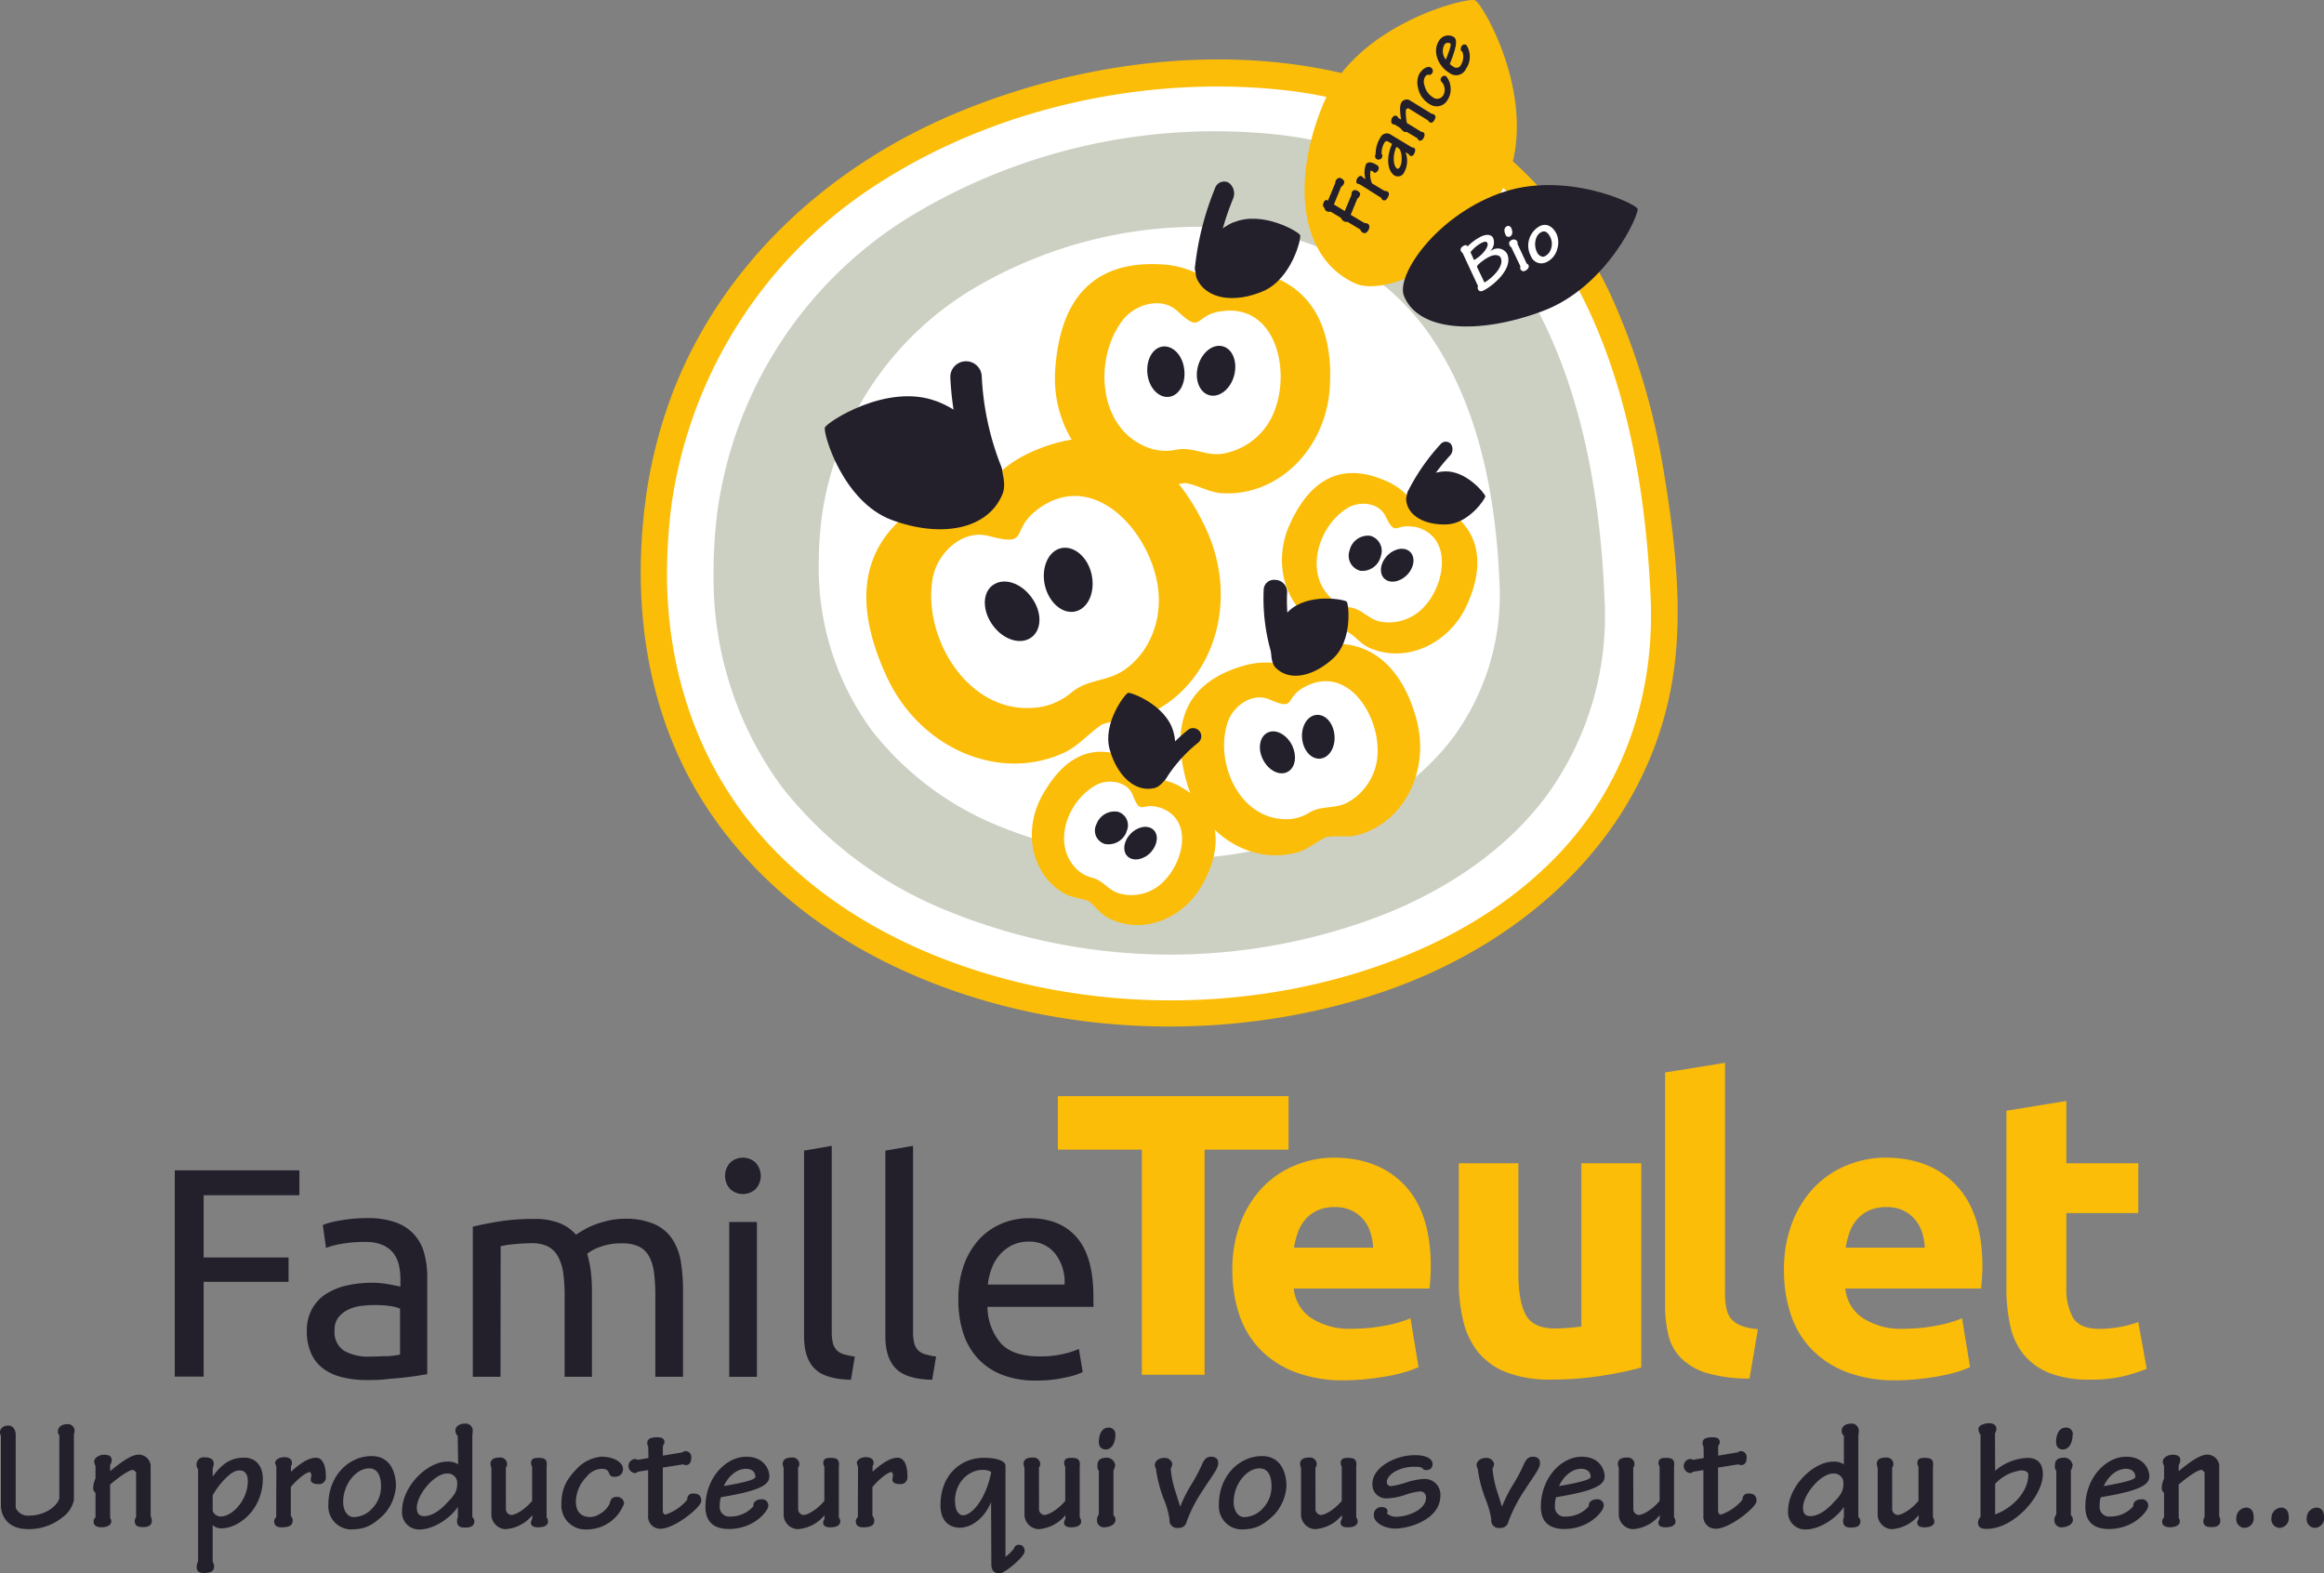 <svg xmlns="http://www.w3.org/2000/svg" viewBox="0 0 428.96 290.4"><rect x="0" y="0" width="428.96" height="290.4" fill="#808080" stroke="none"/><defs><style>.cls-1{isolation:isolate;}.cls-2{fill:#23202c;}.cls-3{fill:#fbbd08;}.cls-4{fill:#ccd0c2;stroke:#fff;stroke-width:12px;}.cls-5{fill:#fff;}</style></defs><g id="Calque_2" data-name="Calque 2"><g id="Calque_1-2" data-name="Calque 1"><g id="Groupe_3285" data-name="Groupe 3285"><g id="Un_producteur_qui_vous_veut_du_bien..." data-name="Un producteur qui vous veut du bien..." class="cls-1"><g class="cls-1"><path class="cls-2" d="M1.91,265c-.52-1,.21-1.89,1.34-1.89s1.39,1.13,1.39,1.68v13.49A2.42,2.42,0,0,0,7,279.73c3.8,0,5.69-2.49,5.69-3.28V264.88a.77.77,0,0,1-.26-.67c0-.84.72-1.36,1.77-1.36a1.22,1.22,0,0,1,1.3,1.19,1,1,0,0,1-.12.58v12.27a5.26,5.26,0,0,1-2,3.07,9.8,9.8,0,0,1-6.47,2.26c-3.77,0-4.93-2.46-5-4.2Z" transform="translate(-1.74)"/><path class="cls-2" d="M22.07,280.14a1.05,1.05,0,0,1,.2.69c0,.76-1,1.05-1.8,1.05s-1.45-.29-1.45-1a.93.93,0,0,1,.35-.81v-4.53a1.15,1.15,0,0,1-.43-.95,4.62,4.62,0,0,1,.43-1.72v-2.32a1.65,1.65,0,0,1-.23-.87c0-.58.9-1.19,1.77-1.19,1.13,0,1.45.41,1.45,1a1.62,1.62,0,0,1-.29.9v1.13c3-2.47,4.29-3.05,5.34-3.05a2.24,2.24,0,0,1,2.14,1.92v9.48a1.38,1.38,0,0,1,.21.76c0,.9-.58,1.22-1.69,1.22s-1.45-.41-1.45-1.11a1.24,1.24,0,0,1,.24-.75v-8.15c0-.2-.44-.55-.67-.55s-1.36.37-4.12,2.7Z" transform="translate(-1.74)"/><path class="cls-2" d="M41,272.45h.05c1.69-2.32,3.31-3.42,5.81-3.42,2,0,3.39,1.48,3.39,3.85,0,5.86-4.55,9.2-7.63,9.2a2.27,2.27,0,0,1-1.62-.61v6.79a1.55,1.55,0,0,1,.26.84c0,.84-.55,1.22-1.89,1.22-.67,0-1.33-.18-1.33-1.05a2.32,2.32,0,0,1,.26-1.1v-17a1.41,1.41,0,0,1-.29-.84,1.32,1.32,0,0,1,1.45-1.36c1.25,0,1.74.43,1.74,1.25a3.65,3.65,0,0,1-.2.78Zm0,6.44a1.59,1.59,0,0,0,1.48,1c2.17,0,5-3.05,5-6.56,0-1.07-.43-1.94-1.48-1.94-.78,0-1.53.32-2.9,1.74A13.72,13.72,0,0,0,41,276Z" transform="translate(-1.74)"/><path class="cls-2" d="M52.75,270.77l-.23-.76c0-.55.75-1.07,1.68-1.07s1.42.41,1.42,1a.77.77,0,0,1-.17.63v1.05h0c1.59-1.45,3.22-2.58,4.64-2.58.9,0,1.8.87,1.8,3.54a1.27,1.27,0,0,1-1.45,1.33c-.85,0-1.34-.32-1.34-.78a3,3,0,0,1,.12-.76c0-.35-.12-.67-.35-.67-.46,0-2,1-3.45,2.76v5.31a1.31,1.31,0,0,1,.35.81c0,.87-.5,1.31-2.06,1.31-.93,0-1.37-.38-1.37-1.14a.94.94,0,0,1,.38-.72Z" transform="translate(-1.74)"/><path class="cls-2" d="M74.82,274.22a8.47,8.47,0,0,1-2.23,5.31c-2.26,2.2-3.69,2.75-6.24,2.75a4.28,4.28,0,0,1-4-4.61c0-5.16,3.65-8.93,8-8.93C74,268.74,74.82,272.13,74.82,274.22Zm-9.74,3c0,1.71.9,2.78,1.91,2.78a4.64,4.64,0,0,0,3.34-1.48,5.8,5.8,0,0,0,1.74-4.15c0-1.88-.58-3.36-2.21-3.36C67.48,271,65.08,273.93,65.08,277.21Z" transform="translate(-1.74)"/><path class="cls-2" d="M86.22,265a1.14,1.14,0,0,1-.41-1c0-.73.73-1.25,1.74-1.25A1.3,1.3,0,0,1,89,264l-.08,1V280a1,1,0,0,1,.37.73c0,.87-.55,1.21-1.77,1.21-1,0-1.42-.4-1.42-1.16,0-.29,0-.55.15-.66v-2c-1.45,2.17-4.53,4.17-7.08,4.17a3.15,3.15,0,0,1-3.22-3.42c0-4.55,4.67-9.11,8.35-9.11a3.39,3.39,0,0,1,2,.5Zm-7.54,13.28c0,.9.29,1.54,1.36,1.54,1.42,0,2.9-1.05,4.09-2.32s2-2,2-3.63a1.74,1.74,0,0,0-1.86-1.91C81.93,271.93,78.68,275.87,78.68,278.25Z" transform="translate(-1.74)"/><path class="cls-2" d="M95.12,278.69a1.14,1.14,0,0,0,.93.92c1,0,2.78-1.21,3.91-2.61v-6.29a1.61,1.61,0,0,1-.2-.64c0-.72.35-1,1.34-1s1.74.14,1.53,1.62v9.37a1.19,1.19,0,0,1,.26.75c0,.67-.63,1.08-1.85,1.08-.9,0-1.31-.32-1.31-.9a2,2,0,0,1,.26-.67v-.67a6.94,6.94,0,0,1-5,2.58,2.74,2.74,0,0,1-2.55-2.55v-8.76a3.31,3.31,0,0,1-.17-.69c0-1,.81-1.22,1.71-1.22a1.22,1.22,0,0,1,1.36,1.16,1.06,1.06,0,0,1-.23.69Z" transform="translate(-1.74)"/><path class="cls-2" d="M116.73,271.11c0,.85-.5,1.46-1.66,1.46-.66,0-.81-.41-.95-.76s-.35-.72-1.37-.72a3.72,3.72,0,0,0-2.72,1.45,6.75,6.75,0,0,0-2,4.61c0,1.8.92,2.84,2.66,2.84a3.39,3.39,0,0,0,1.86-.64,4.34,4.34,0,0,0,1.68-1.74c.21-.78.38-1.33,1.28-1.33a1.27,1.27,0,0,1,1.42,1.22,7.32,7.32,0,0,1-6.9,4.78,4.42,4.42,0,0,1-4.67-4.67c0-3.33,1.3-4.9,3-6.7a7.19,7.19,0,0,1,4.38-2.06C115,268.85,116.73,269.87,116.73,271.11Z" transform="translate(-1.74)"/><path class="cls-2" d="M121.39,267a1.06,1.06,0,0,1-.17-.73c0-.78.75-1,1.86-1,.58,0,1.3.11,1.3.9a1.1,1.1,0,0,1-.29.69v1.8l3.63-.61a.85.85,0,0,1,.55-.23,1.08,1.08,0,0,1,1.07,1.19c0,.93-.38,1.39-1,1.39a.58.58,0,0,1-.46-.14l-3.8.6v7.84c0,.49.15.84.52.84a9,9,0,0,0,4-2.76,1,1,0,0,1,1.1-1.13c1.16,0,1.48.58,1.48,1.39,0,1.13-4.93,5.11-7.51,5.11a2.24,2.24,0,0,1-2.3-2.44v-8.38l-1.85.29a1.14,1.14,0,0,1-.58.26,1.31,1.31,0,0,1,0-2.61.81.81,0,0,1,.49.17l2-.34Z" transform="translate(-1.74)"/><path class="cls-2" d="M143.75,272.42c0,1.31-.9,2.49-7.62,3.68l-1.34.24a5.37,5.37,0,0,0-.2,1.56,1.78,1.78,0,0,0,2,2A5.6,5.6,0,0,0,140.8,278c-.09-.7.49-1.28,1.45-1.28a1.14,1.14,0,0,1,1.3,1.25c0,.81-2.52,4.23-7.28,4.23-2.46,0-4.32-1.07-4.32-4.08,0-5.37,3.77-9.26,7.54-9.26C142.8,268.85,143.75,271.29,143.75,272.42Zm-8.41,1.86c5.11-.9,5.83-1.34,5.83-1.74,0-.7-.49-1.45-1.74-1.45C137.75,271.09,136.18,272.42,135.34,274.28Z" transform="translate(-1.74)"/><path class="cls-2" d="M149.06,278.69a1.14,1.14,0,0,0,.93.92c1,0,2.78-1.21,3.91-2.61v-6.29a1.61,1.61,0,0,1-.2-.64c0-.72.35-1,1.33-1s1.74.14,1.54,1.62v9.37a1.19,1.19,0,0,1,.26.75c0,.67-.64,1.08-1.85,1.08-.9,0-1.31-.32-1.31-.9a1.77,1.77,0,0,1,.26-.67v-.67a7,7,0,0,1-5,2.58,2.73,2.73,0,0,1-2.55-2.55v-8.76a3.31,3.31,0,0,1-.17-.69c0-1,.81-1.22,1.71-1.22a1.22,1.22,0,0,1,1.36,1.16,1.06,1.06,0,0,1-.23.69Z" transform="translate(-1.74)"/><path class="cls-2" d="M160.11,270.77l-.23-.76c0-.55.75-1.07,1.68-1.07s1.42.41,1.42,1a.74.74,0,0,1-.18.63v1.05h0c1.6-1.45,3.22-2.58,4.64-2.58.9,0,1.8.87,1.8,3.54a1.27,1.27,0,0,1-1.45,1.33c-.84,0-1.33-.32-1.33-.78a3.47,3.47,0,0,1,.11-.76c0-.35-.11-.67-.34-.67-.47,0-2,1-3.46,2.76v5.31a1.26,1.26,0,0,1,.35.81c0,.87-.49,1.31-2.06,1.31-.92,0-1.36-.38-1.36-1.14a.91.91,0,0,1,.38-.72Z" transform="translate(-1.74)"/><path class="cls-2" d="M184.67,277.21h0c-.84,2.2-3,4.75-5.86,4.75-.37,0-3.48-.08-3.48-4.12,0-5.71,3.83-8.78,8-8.78,2.7,0,4,.69,4,1.45v16.82a8.62,8.62,0,0,0,1.54-1.48.92.92,0,0,1,1-.73c.59,0,1,.44,1,1.19,0,1.05-3.77,4.09-4.58,4.09-1.1,0-1.57-.61-1.57-1.71Zm-6.64-.09c0,2.29,1.16,2.55,1.45,2.55,1.65,0,4.26-3,5.22-8a2.92,2.92,0,0,0-1.77-.37C180.9,271.32,178,273.23,178,277.12Z" transform="translate(-1.74)"/><path class="cls-2" d="M193.52,278.69a1.13,1.13,0,0,0,.92.92c1,0,2.79-1.21,3.92-2.61v-6.29a1.46,1.46,0,0,1-.2-.64c0-.72.34-1,1.33-1s1.74.14,1.54,1.62v9.37a1.25,1.25,0,0,1,.26.75c0,.67-.64,1.08-1.86,1.08-.9,0-1.3-.32-1.3-.9a1.77,1.77,0,0,1,.26-.67v-.67a7,7,0,0,1-5,2.58,2.73,2.73,0,0,1-2.55-2.55v-8.76a3.26,3.26,0,0,1-.18-.69c0-1,.82-1.22,1.71-1.22a1.23,1.23,0,0,1,1.37,1.16,1.06,1.06,0,0,1-.23.69Z" transform="translate(-1.74)"/><path class="cls-2" d="M204.56,271.46a1.14,1.14,0,0,1-.26-.75c0-.81.06-1.68,1.83-1.68a1.63,1.63,0,0,1,1.45,1.33,2.16,2.16,0,0,1-.32,1v8.29a1.19,1.19,0,0,1,.38.81c0,1-1.22,1.43-2.12,1.43a1.27,1.27,0,0,1-1.3-1.37,1.53,1.53,0,0,1,.34-1Zm3.05-6.64c0,1.71-.81,2.7-1.74,2.7s-1.31-.58-1.31-1.42c0-1.45.64-2.61,1.74-2.61A1.2,1.2,0,0,1,207.61,264.82Z" transform="translate(-1.74)"/><path class="cls-2" d="M217.61,280.4a16.58,16.58,0,0,0-1-3.57,23.71,23.71,0,0,1-1.51-5.8,1,1,0,0,1-.2-.67c0-.58.61-1.28,1.71-1.28a1.42,1.42,0,0,1,1.51,1.08,1.7,1.7,0,0,1-.29.87,18,18,0,0,0,.75,3.88l1,3.17a25.77,25.77,0,0,1,2-4,30.51,30.51,0,0,0,2-3.74c.44-1,.87-1.48,1.71-1.48s1.31.38,1.31,1.22c0,1-1.22,2.41-2.7,4.76a27.16,27.16,0,0,0-3.13,6,1.44,1.44,0,0,1-1.54,1.16A1.41,1.41,0,0,1,217.61,280.4Z" transform="translate(-1.74)"/><path class="cls-2" d="M239.19,274.22a8.47,8.47,0,0,1-2.23,5.31c-2.26,2.2-3.69,2.75-6.24,2.75a4.28,4.28,0,0,1-4-4.61c0-5.16,3.65-8.93,8-8.93C238.32,268.74,239.19,272.13,239.19,274.22Zm-9.74,3c0,1.71.9,2.78,1.91,2.78a4.64,4.64,0,0,0,3.34-1.48,5.8,5.8,0,0,0,1.74-4.15c0-1.88-.58-3.36-2.21-3.36C231.85,271,229.45,273.93,229.45,277.21Z" transform="translate(-1.74)"/><path class="cls-2" d="M244.55,278.69a1.15,1.15,0,0,0,.93.92c1,0,2.79-1.21,3.92-2.61v-6.29a1.46,1.46,0,0,1-.2-.64c0-.72.34-1,1.33-1s1.74.14,1.54,1.62v9.37a1.25,1.25,0,0,1,.26.75c0,.67-.64,1.08-1.86,1.08-.9,0-1.3-.32-1.3-.9a1.77,1.77,0,0,1,.26-.67v-.67a7,7,0,0,1-5,2.58,2.73,2.73,0,0,1-2.55-2.55v-8.76a3.26,3.26,0,0,1-.18-.69c0-1,.81-1.22,1.71-1.22a1.23,1.23,0,0,1,1.37,1.16,1,1,0,0,1-.24.69Z" transform="translate(-1.74)"/><path class="cls-2" d="M266.16,270.19a1.05,1.05,0,0,1-1.13,1.13c-.52,0-.58-.15-.7-.29s-.31-.32-1.53-.32c-2.88,0-5.08,1.51-5.08,2.81a.72.72,0,0,0,.81.76,14.92,14.92,0,0,0,2.67-.64,12.73,12.73,0,0,1,3.25-.67,2.9,2.9,0,0,1,3.16,3c0,4.64-6.06,6.15-8.29,6.15-2,0-4-1.07-4-2.44a1.39,1.39,0,0,1,1.45-1.53c.85,0,1.08.49,1.08.75a.86.86,0,0,1-.12.41,2.5,2.5,0,0,0,1.74.63c2,0,5.48-1.24,5.48-3.51a1.07,1.07,0,0,0-1.21-1.16,12.29,12.29,0,0,0-2.67.64,11.74,11.74,0,0,1-3.45.64,2.53,2.53,0,0,1-2.56-2.7c0-3.07,4.3-5.28,7.75-5.28C264.65,268.53,266.16,269.11,266.16,270.19Z" transform="translate(-1.74)"/><path class="cls-2" d="M277,280.4a16.83,16.83,0,0,0-1-3.57,23.71,23.71,0,0,1-1.51-5.8,1,1,0,0,1-.2-.67c0-.58.61-1.28,1.71-1.28a1.41,1.41,0,0,1,1.51,1.08,1.7,1.7,0,0,1-.29.87,18.64,18.64,0,0,0,.75,3.88l1,3.17a25.77,25.77,0,0,1,2-4,29.2,29.2,0,0,0,2-3.74c.44-1,.87-1.48,1.71-1.48s1.31.38,1.31,1.22c0,1-1.22,2.41-2.7,4.76a27.6,27.6,0,0,0-3.13,6,1.44,1.44,0,0,1-1.54,1.16A1.4,1.4,0,0,1,277,280.4Z" transform="translate(-1.74)"/><path class="cls-2" d="M297.92,272.42c0,1.31-.9,2.49-7.63,3.68l-1.34.24a5.37,5.37,0,0,0-.2,1.56,1.78,1.78,0,0,0,2,2A5.59,5.59,0,0,0,295,278c-.09-.7.49-1.28,1.45-1.28a1.14,1.14,0,0,1,1.3,1.25c0,.81-2.52,4.23-7.28,4.23-2.46,0-4.32-1.07-4.32-4.08,0-5.37,3.77-9.26,7.54-9.26C297,268.85,297.92,271.29,297.92,272.42Zm-8.42,1.86c5.11-.9,5.84-1.34,5.84-1.74,0-.7-.5-1.45-1.75-1.45C291.91,271.09,290.35,272.42,289.5,274.28Z" transform="translate(-1.74)"/><path class="cls-2" d="M303.22,278.69a1.14,1.14,0,0,0,.93.92c1,0,2.78-1.21,3.92-2.61v-6.29a1.47,1.47,0,0,1-.21-.64c0-.72.35-1,1.34-1s1.74.14,1.53,1.62v9.37a1.2,1.2,0,0,1,.27.75c0,.67-.64,1.08-1.86,1.08-.9,0-1.31-.32-1.31-.9a2,2,0,0,1,.26-.67v-.67a6.94,6.94,0,0,1-5,2.58,2.74,2.74,0,0,1-2.56-2.55v-8.76a3.31,3.31,0,0,1-.17-.69c0-1,.81-1.22,1.71-1.22a1.22,1.22,0,0,1,1.36,1.16,1,1,0,0,1-.23.69Z" transform="translate(-1.74)"/><path class="cls-2" d="M316.18,267a1.06,1.06,0,0,1-.17-.73c0-.78.75-1,1.86-1,.58,0,1.3.11,1.3.9a1.1,1.1,0,0,1-.29.69v1.8l3.63-.61a.87.87,0,0,1,.55-.23,1.08,1.08,0,0,1,1.07,1.19c0,.93-.38,1.39-1,1.39a.59.59,0,0,1-.47-.14l-3.8.6v7.84c0,.49.15.84.52.84a9,9,0,0,0,4-2.76,1,1,0,0,1,1.1-1.13c1.16,0,1.48.58,1.48,1.39,0,1.13-4.93,5.11-7.51,5.11a2.24,2.24,0,0,1-2.3-2.44v-8.38l-1.85.29a1.14,1.14,0,0,1-.58.26,1.31,1.31,0,0,1,0-2.61.81.81,0,0,1,.49.17l2-.34Z" transform="translate(-1.74)"/><path class="cls-2" d="M342.08,265a1.13,1.13,0,0,1-.4-1c0-.73.72-1.25,1.74-1.25a1.31,1.31,0,0,1,1.42,1.34l-.09,1V280a.92.92,0,0,1,.38.73c0,.87-.55,1.21-1.77,1.21-1,0-1.42-.4-1.42-1.16,0-.29,0-.55.14-.66v-2c-1.45,2.17-4.52,4.17-7.08,4.17a3.15,3.15,0,0,1-3.22-3.42c0-4.55,4.67-9.11,8.36-9.11a3.38,3.38,0,0,1,1.94.5Zm-7.54,13.28c0,.9.29,1.54,1.36,1.54,1.42,0,2.9-1.05,4.09-2.32s2-2,2-3.63a1.73,1.73,0,0,0-1.85-1.91C337.79,271.93,334.54,275.87,334.54,278.25Z" transform="translate(-1.74)"/><path class="cls-2" d="M351,278.69a1.15,1.15,0,0,0,.93.92c1,0,2.79-1.21,3.92-2.61v-6.29a1.47,1.47,0,0,1-.21-.64c0-.72.35-1,1.34-1s1.74.14,1.54,1.62v9.37a1.25,1.25,0,0,1,.26.75c0,.67-.64,1.08-1.86,1.08-.9,0-1.3-.32-1.3-.9a1.77,1.77,0,0,1,.26-.67v-.67a7,7,0,0,1-5,2.58,2.74,2.74,0,0,1-2.56-2.55v-8.76a4.09,4.09,0,0,1-.17-.69c0-1,.81-1.22,1.71-1.22a1.22,1.22,0,0,1,1.36,1.16,1,1,0,0,1-.23.69Z" transform="translate(-1.74)"/><path class="cls-2" d="M370,271.4l0,.06a9.63,9.63,0,0,1,6-2.38c1.71,0,2.81.9,2.81,3,0,4-5.31,10.1-10.38,10.1-1.08,0-1.6-.32-1.6-1.19a1.36,1.36,0,0,1,.47-1V264.79a1.58,1.58,0,0,1-.38-1.07c0-.73,1.28-1.05,1.94-1.05s1.37.24,1.37,1.08a1.35,1.35,0,0,1-.26.78Zm0,8.1c2.9-1,6.12-4,6.12-7.31,0-.73-1-.81-1.28-.81a7.81,7.81,0,0,0-4.84,2.49Z" transform="translate(-1.74)"/><path class="cls-2" d="M381.29,271.46a1.09,1.09,0,0,1-.26-.75c0-.81.05-1.68,1.82-1.68a1.63,1.63,0,0,1,1.45,1.33,2.16,2.16,0,0,1-.32,1v8.29a1.19,1.19,0,0,1,.38.81c0,1-1.22,1.43-2.12,1.43a1.27,1.27,0,0,1-1.3-1.37,1.47,1.47,0,0,1,.35-1Zm3-6.64c0,1.71-.81,2.7-1.74,2.7s-1.3-.58-1.3-1.42c0-1.45.64-2.61,1.74-2.61A1.19,1.19,0,0,1,384.33,264.82Z" transform="translate(-1.74)"/><path class="cls-2" d="M398.46,272.42c0,1.31-.9,2.49-7.63,3.68l-1.34.24a5.37,5.37,0,0,0-.2,1.56,1.78,1.78,0,0,0,2,2A5.59,5.59,0,0,0,395.5,278c-.09-.7.49-1.28,1.45-1.28a1.14,1.14,0,0,1,1.3,1.25c0,.81-2.52,4.23-7.28,4.23-2.46,0-4.32-1.07-4.32-4.08,0-5.37,3.77-9.26,7.54-9.26C397.5,268.85,398.46,271.29,398.46,272.42Zm-8.41,1.86c5.1-.9,5.83-1.34,5.83-1.74,0-.7-.5-1.45-1.74-1.45C392.45,271.09,390.89,272.42,390.05,274.28Z" transform="translate(-1.74)"/><path class="cls-2" d="M403.88,280.14a1.05,1.05,0,0,1,.2.69c0,.76-1,1.05-1.8,1.05s-1.45-.29-1.45-1a.93.93,0,0,1,.35-.81v-4.53a1.15,1.15,0,0,1-.43-.95,4.62,4.62,0,0,1,.43-1.72v-2.32a1.65,1.65,0,0,1-.23-.87c0-.58.9-1.19,1.77-1.19,1.13,0,1.45.41,1.45,1a1.7,1.7,0,0,1-.29.9v1.13c3-2.47,4.29-3.05,5.34-3.05a2.24,2.24,0,0,1,2.14,1.92v9.48a1.39,1.39,0,0,1,.2.76c0,.9-.58,1.22-1.68,1.22s-1.45-.41-1.45-1.11a1.31,1.31,0,0,1,.23-.75v-8.15c0-.2-.43-.55-.66-.55s-1.37.37-4.12,2.7Z" transform="translate(-1.74)"/><path class="cls-2" d="M414.52,280.19a1.91,1.91,0,0,1,1.8-1.94c.81,0,1.39.52,1.39,1.74a1.75,1.75,0,0,1-1.77,2A1.58,1.58,0,0,1,414.52,280.19Z" transform="translate(-1.74)"/><path class="cls-2" d="M421,280.19a1.9,1.9,0,0,1,1.79-1.94c.82,0,1.4.52,1.4,1.74a1.76,1.76,0,0,1-1.77,2A1.58,1.58,0,0,1,421,280.19Z" transform="translate(-1.74)"/><path class="cls-2" d="M427.51,280.19a1.91,1.91,0,0,1,1.8-1.94c.81,0,1.39.52,1.39,1.74a1.75,1.75,0,0,1-1.77,2A1.59,1.59,0,0,1,427.51,280.19Z" transform="translate(-1.74)"/></g></g><g id="Groupe_3284" data-name="Groupe 3284"><g id="Groupe_3283" data-name="Groupe 3283"><path id="Tracé_35" data-name="Tracé 35" class="cls-3" d="M247.93,213.66A18.75,18.75,0,0,0,241,215a17.38,17.38,0,0,0-6,3.93,19.42,19.42,0,0,0-4.19,6.49,24,24,0,0,0-1.6,9.09,25.29,25.29,0,0,0,1.23,8,16.91,16.91,0,0,0,3.78,6.42,18,18,0,0,0,6.46,4.27,24.91,24.91,0,0,0,9.16,1.56,41.26,41.26,0,0,0,4.16-.23c1.38-.15,2.68-.33,3.9-.55a31.6,31.6,0,0,0,3.3-.78,16.47,16.47,0,0,0,2.37-.89l-1.48-9a22.8,22.8,0,0,1-4.79,1.37,32.36,32.36,0,0,1-6,.56,12.9,12.9,0,0,1-7.57-2,7.37,7.37,0,0,1-3.19-5.42h25.07q.07-.89.15-2c.05-.77.07-1.47.07-2.11q0-9.87-4.82-14.95T247.93,213.66Zm-7.35,16.62a15.53,15.53,0,0,1,.71-2.78,7.49,7.49,0,0,1,1.37-2.41,6.45,6.45,0,0,1,2.23-1.67,7.43,7.43,0,0,1,3.19-.63,6.91,6.91,0,0,1,3.22.67,6.59,6.59,0,0,1,2.15,1.7,6.74,6.74,0,0,1,1.26,2.38,11.11,11.11,0,0,1,.49,2.74Z" transform="translate(-1.74)"/><path id="Tracé_36" data-name="Tracé 36" class="cls-3" d="M239.58,202.31H197v9.87h15.5v41.55h11.58V212.18h15.5Z" transform="translate(-1.74)"/><path id="Tracé_37" data-name="Tracé 37" class="cls-3" d="M349.76,213.66a18.75,18.75,0,0,0-6.94,1.34,17.38,17.38,0,0,0-6,3.93,19.42,19.42,0,0,0-4.19,6.49,23.76,23.76,0,0,0-1.6,9.09,25.32,25.32,0,0,0,1.22,8,16.91,16.91,0,0,0,3.78,6.42,18,18,0,0,0,6.46,4.27,24.91,24.91,0,0,0,9.16,1.56,41.26,41.26,0,0,0,4.16-.23c1.38-.15,2.68-.33,3.89-.55a31.6,31.6,0,0,0,3.3-.78,16.47,16.47,0,0,0,2.37-.89l-1.48-9a22.63,22.63,0,0,1-4.79,1.37,32.2,32.2,0,0,1-6,.56,12.85,12.85,0,0,1-7.56-2,7.31,7.31,0,0,1-3.19-5.42h25.07q.07-.89.15-2c.05-.77.08-1.47.08-2.11q0-9.87-4.83-14.95T349.76,213.66Zm-7.35,16.62a15.5,15.5,0,0,1,.7-2.78,7.49,7.49,0,0,1,1.37-2.41,6.64,6.64,0,0,1,2.23-1.67,7.43,7.43,0,0,1,3.19-.63,7,7,0,0,1,3.23.67,6.81,6.81,0,0,1,2.15,1.7,6.9,6.9,0,0,1,1.26,2.38,11.58,11.58,0,0,1,.48,2.74Z" transform="translate(-1.74)"/><path id="Tracé_38" data-name="Tracé 38" class="cls-3" d="M293.62,244.82c-.7.1-1.49.19-2.38.26s-1.73.11-2.52.11q-3.86,0-5.27-2.37T282,235.1V214.7H271v21.74a30.86,30.86,0,0,0,.82,7.35,14.64,14.64,0,0,0,2.74,5.75,12.53,12.53,0,0,0,5.23,3.74,22.23,22.23,0,0,0,8.27,1.34,59.71,59.71,0,0,0,9.35-.71,62.15,62.15,0,0,0,7.27-1.52V214.7H293.62Z" transform="translate(-1.74)"/><path id="Tracé_39" data-name="Tracé 39" class="cls-3" d="M321.21,243.34a4.62,4.62,0,0,1-.85-2,14.08,14.08,0,0,1-.22-2.67V196.16l-11.06,1.78v42.95a22.91,22.91,0,0,0,.63,5.6,8.94,8.94,0,0,0,2.38,4.23,11.52,11.52,0,0,0,4.75,2.71,27.56,27.56,0,0,0,7.82,1l1.56-9.13a10,10,0,0,1-3.19-.66A4.65,4.65,0,0,1,321.21,243.34Z" transform="translate(-1.74)"/><path id="Tracé_40" data-name="Tracé 40" class="cls-3" d="M396.42,244a18.89,18.89,0,0,1-3.45.92,21.51,21.51,0,0,1-3.67.34c-2.48,0-4.12-.7-4.94-2.08a10.94,10.94,0,0,1-1.22-5.56V223.9h13.28v-9.2H383.14V203.2L372.08,205v32.79a31.33,31.33,0,0,0,.71,6.9,12.56,12.56,0,0,0,2.48,5.3,11.81,11.81,0,0,0,4.75,3.42,20,20,0,0,0,7.5,1.22,25.78,25.78,0,0,0,6-.59,31.63,31.63,0,0,0,4.46-1.41Z" transform="translate(-1.74)"/></g><g id="Groupe_3" data-name="Groupe 3"><path id="Tracé_41" data-name="Tracé 41" class="cls-2" d="M94.15,230c.15,0,.44-.09.88-.17s.92-.13,1.45-.19l1.68-.14c.58,0,1.13-.05,1.65-.05a6.68,6.68,0,0,1,3,.58,4.34,4.34,0,0,1,1.87,1.78,8.75,8.75,0,0,1,1,3,30,30,0,0,1,.28,4.34V254.1H111v-16a30.54,30.54,0,0,0-.22-3.57,21,21,0,0,0-.66-3.13,8.25,8.25,0,0,1,2.28-1.23,11.19,11.19,0,0,1,4.25-.69,6.94,6.94,0,0,1,3,.58,4.23,4.23,0,0,1,1.87,1.78,8.29,8.29,0,0,1,.93,3,33.14,33.14,0,0,1,.25,4.34V254.1h5.11v-16a32.1,32.1,0,0,0-.41-5.27,10.57,10.57,0,0,0-1.6-4.18,7.68,7.68,0,0,0-3.26-2.71,12.91,12.91,0,0,0-5.39-1,13.6,13.6,0,0,0-3.18.35,20.44,20.44,0,0,0-2.69.83,12.66,12.66,0,0,0-2,1c-.55.33-1,.59-1.21.77a8.06,8.06,0,0,0-3.13-2.18,12.7,12.7,0,0,0-4.61-.74,40.36,40.36,0,0,0-6.68.5c-1.92.33-3.47.64-4.64.93V254.1h5.11Z" transform="translate(-1.74)"/><path id="Tracé_42" data-name="Tracé 42" class="cls-2" d="M158.81,254.66l.71-4.29a13.77,13.77,0,0,1-2-.41,3,3,0,0,1-1.32-.74,3,3,0,0,1-.72-1.32,8.63,8.63,0,0,1-.22-2.09V211.48l-5.11.88v34.28q0,4.06,2,6C153.42,253.91,155.66,254.58,158.81,254.66Z" transform="translate(-1.74)"/><path id="Tracé_43" data-name="Tracé 43" class="cls-2" d="M173.8,254.66l.72-4.29a14.17,14.17,0,0,1-2-.41,3.27,3.27,0,0,1-1.32-.74,2.94,2.94,0,0,1-.71-1.32,8.63,8.63,0,0,1-.22-2.09V211.48l-5.11.88v34.28q0,4.06,2,6C168.42,253.91,170.65,254.58,173.8,254.66Z" transform="translate(-1.74)"/><path id="Tracé_44" data-name="Tracé 44" class="cls-2" d="M61.47,252.65A9.82,9.82,0,0,0,65,254.21a18.52,18.52,0,0,0,4.45.5c1.13,0,2.28,0,3.43-.14s2.23-.19,3.22-.3,1.87-.22,2.66-.35l1.84-.3V235.76a16.43,16.43,0,0,0-.55-4.42,8.29,8.29,0,0,0-1.84-3.46,8.4,8.4,0,0,0-3.4-2.26,15,15,0,0,0-5.19-.8,27.89,27.89,0,0,0-5,.42,15,15,0,0,0-3.3.85l.6,4.23a14.37,14.37,0,0,1,2.83-.74,23.27,23.27,0,0,1,4.42-.36,7.53,7.53,0,0,1,3.21.58,5,5,0,0,1,2,1.53,5.84,5.84,0,0,1,1,2.2,11.67,11.67,0,0,1,.27,2.5v1.43l-.76-.16-1.3-.25c-.49-.09-1-.17-1.56-.22a14.65,14.65,0,0,0-1.6-.08,21.06,21.06,0,0,0-4.61.49,12.09,12.09,0,0,0-3.84,1.54,7.56,7.56,0,0,0-2.61,2.75,8.08,8.08,0,0,0-1,4.06,9.89,9.89,0,0,0,.82,4.23A7.09,7.09,0,0,0,61.47,252.65Zm2.74-9.5A5,5,0,0,1,66,241.72a7.46,7.46,0,0,1,2.36-.69,18.18,18.18,0,0,1,2.44-.16,18.74,18.74,0,0,1,3,.19,6.5,6.5,0,0,1,1.78.47V250a13.15,13.15,0,0,1-2.33.3c-.94,0-2,.08-3.22.08a9,9,0,0,1-4.77-1.07,4.09,4.09,0,0,1-1.76-3.82,3.71,3.71,0,0,1,.72-2.38Z" transform="translate(-1.74)"/><rect id="Rectangle_2" data-name="Rectangle 2" class="cls-2" x="134.6" y="225.54" width="5.11" height="28.57"/><path id="Tracé_45" data-name="Tracé 45" class="cls-2" d="M191.65,224.83a12.93,12.93,0,0,0-4.83.93,11.84,11.84,0,0,0-4.18,2.8,14,14,0,0,0-2.91,4.7,18.42,18.42,0,0,0-1.1,6.62,20,20,0,0,0,.85,6,12.87,12.87,0,0,0,2.61,4.7,12.12,12.12,0,0,0,4.48,3.1,16.76,16.76,0,0,0,6.46,1.12,23.05,23.05,0,0,0,5.3-.55,14.92,14.92,0,0,0,3.26-1l-.71-4.28a16.9,16.9,0,0,1-2.77.9,18.73,18.73,0,0,1-4.54.47q-4.77,0-7-2.31A10.49,10.49,0,0,1,184,241.2h19.56a7.72,7.72,0,0,0,0-1v-.86c0-4.9-1-8.56-3.07-10.95S195.5,224.83,191.65,224.83Zm-7.58,12.25a12,12,0,0,1,.69-2.91,8,8,0,0,1,1.46-2.53,7.36,7.36,0,0,1,2.28-1.79,6.76,6.76,0,0,1,3.1-.69,6,6,0,0,1,4.91,2.23,8.55,8.55,0,0,1,1.73,5.69Z" transform="translate(-1.74)"/><path id="Tracé_46" data-name="Tracé 46" class="cls-2" d="M138.86,213.67a3.32,3.32,0,0,0-2.33.91,3.59,3.59,0,0,0,0,4.89,3.45,3.45,0,0,0,4.67,0,3.59,3.59,0,0,0,0-4.89A3.33,3.33,0,0,0,138.86,213.67Z" transform="translate(-1.74)"/><path id="Tracé_47" data-name="Tracé 47" class="cls-2" d="M39.33,236.58H55v-4.5H39.33V220.6H57V216H34v38.07h5.33Z" transform="translate(-1.74)"/></g></g><g id="Groupe_3273" data-name="Groupe 3273"><path id="Tracé_1166" data-name="Tracé 1166" class="cls-4" d="M303.88,109.9A62.49,62.49,0,0,1,292.34,150c-8,11-19.75,19-32.3,24.1a114.69,114.69,0,0,1-85.59-.4,79.45,79.45,0,0,1-33.3-25,70.92,70.92,0,0,1-13.7-42.5,94,94,0,0,1,.8-12.88,82.06,82.06,0,0,1,38.44-58.53,114.47,114.47,0,0,1,71.7-15.89c20.16,2.25,37.88,12.3,48.85,29.33C298.87,66.34,303,88.79,303.88,109.9Z" transform="translate(-1.74)"/><path id="Tracé_1167" data-name="Tracé 1167" class="cls-5" d="M278.49,107.11a44.47,44.47,0,0,1-8.21,28.56c-5.71,7.81-14.07,13.51-23,17.16a81.72,81.72,0,0,1-60.95-.29,56.6,56.6,0,0,1-23.71-17.78,50.64,50.64,0,0,1-9.76-30.27,70.34,70.34,0,0,1,.57-9.17A58.45,58.45,0,0,1,180.8,53.64a81.58,81.58,0,0,1,51-11.31c14.35,1.61,27,8.76,34.78,20.89C274.92,76.09,277.83,92.08,278.49,107.11Z" transform="translate(-1.74)"/><path id="Tracé_5" data-name="Tracé 5" class="cls-3" d="M266.57,92.86a11.84,11.84,0,0,0-4.76-1.06,11.72,11.72,0,0,0-3.93-2.9c-9.24-4.22-14.72.49-18.07,7.86s-.72,15.77,5.91,18.8c1.54.7,3.07.6,4.77,1.07,1.45.84,2.39,2.19,3.93,2.9,6.62,3,14.72-.5,18.08-7.86s2.87-14.79-5.93-18.8" transform="translate(-1.74)"/><path id="Tracé_6" data-name="Tracé 6" class="cls-5" d="M262.68,97.26c-3.45-.72-3.26,2-5.21-2-1.27-2.58-4.85-2.82-7-1.5-5.26,3.18-8,11.68-3.27,16.4a6.56,6.56,0,0,0,3.7,1.93c2.2.34,3.24,2,5.36,2.59a8.82,8.82,0,0,0,8.62-3c3.78-4.32,4.92-13-2.16-14.5h0" transform="translate(-1.74)"/><path id="Tracé_7" data-name="Tracé 7" class="cls-2" d="M262.17,92.61l-.09,0a1.54,1.54,0,0,1-.4-2.07A38.2,38.2,0,0,1,267.62,82a1.27,1.27,0,0,1,1.76-.22l.17.17a1.74,1.74,0,0,1-.23,2.2,33.77,33.77,0,0,0-5.34,7.7,1.47,1.47,0,0,1-1.82.8" transform="translate(-1.74)"/><path id="Tracé_8" data-name="Tracé 8" class="cls-2" d="M256.6,102.65a3.49,3.49,0,0,1-3.76,2.7,2.87,2.87,0,0,1-2.08-3.47c0-.1.06-.21.09-.31a3.5,3.5,0,0,1,3.77-2.69,2.87,2.87,0,0,1,2.07,3.48,1.4,1.4,0,0,1-.09.29" transform="translate(-1.74)"/><path id="Tracé_9" data-name="Tracé 9" class="cls-2" d="M257.51,102.88c-1.18,1.47-1.17,3.32,0,4.11s3.08.25,4.25-1.23,1.17-3.31,0-4.11-3.09-.25-4.26,1.23" transform="translate(-1.74)"/><path id="Tracé_10" data-name="Tracé 10" class="cls-2" d="M268.39,87c-4,.17-7.21,3.52-7.11,5.19.19,3,3.47,4.76,7.51,4.6s7.14-4.75,7.11-5.19-3.47-4.76-7.51-4.6" transform="translate(-1.74)"/><path id="Tracé_11" data-name="Tracé 11" class="cls-3" d="M242.63,119.62a14.75,14.75,0,0,0-5.28,2.79,14.58,14.58,0,0,0-5.95.43c-12,3.4-13.3,12.14-10.59,21.66s11.86,15.24,20.43,12.8c2-.57,3.33-1.88,5.28-2.8,2-.37,4,.15,6-.42,8.56-2.45,13.3-12.14,10.58-21.66s-9.06-16-20.43-12.8" transform="translate(-1.74)"/><path id="Tracé_12" data-name="Tracé 12" class="cls-5" d="M242.49,126.81c-3.77,2.07-1.43,4.45-6.41,2.3-3.22-1.4-6.76,1.22-7.74,4.2-2.37,7.12,1.81,17.24,10,17.85a8,8,0,0,0,5-1.14c2.31-1.42,4.65-.66,7-1.84a10.77,10.77,0,0,0,5.68-9.6c.09-7-5.76-16-13.52-11.77h0" transform="translate(-1.74)"/><path id="Tracé_13" data-name="Tracé 13" class="cls-2" d="M239.46,122.89l-.16,0a2.45,2.45,0,0,1-2.67-1.61A35.68,35.68,0,0,1,235,108.65a1.9,1.9,0,0,1,2.15-1.62l.17,0a2.27,2.27,0,0,1,2,2.23,31.74,31.74,0,0,0,1.51,11.41,1.71,1.71,0,0,1-1.15,2.13l-.23.06" transform="translate(-1.74)"/><path id="Tracé_14" data-name="Tracé 14" class="cls-2" d="M240.18,137.46c1,2,.7,4.21-.77,5s-3.48-.23-4.52-2.21-.7-4.21.76-5,3.49.23,4.53,2.21" transform="translate(-1.74)"/><path id="Tracé_15" data-name="Tracé 15" class="cls-2" d="M242.07,136.2c.17,2.23,1.64,3.94,3.3,3.82s2.86-2,2.69-4.26-1.64-3.94-3.29-3.82-2.86,2-2.7,4.26" transform="translate(-1.74)"/><path id="Tracé_16" data-name="Tracé 16" class="cls-2" d="M239.66,112.73c-3.62,3.36-3.92,9-2.5,10.48,2.57,2.64,7,1.66,10.65-1.69s2.87-10.09,2.5-10.48-7-1.68-10.64,1.69" transform="translate(-1.74)"/><path id="Tracé_17" data-name="Tracé 17" class="cls-3" d="M230,49.7a16.76,16.76,0,0,0-6.84,1,16.78,16.78,0,0,0-6.65-1.88c-14.32-1-19.22,8-20,19.4s6.92,21.24,17.19,21.93c2.38.17,4.36-.73,6.85-1,2.33.38,4.26,1.71,6.63,1.87,10.28.7,19.24-8,20-19.4s-3.56-21-17.2-21.93" transform="translate(-1.74)"/><path id="Tracé_18" data-name="Tracé 18" class="cls-5" d="M227,57.46c-4.92.77-3.31,4.28-7.88,0-2.95-2.79-7.82-1.32-10.06,1.52-5.37,6.82-4.79,19.45,3.85,23.33a9.36,9.36,0,0,0,5.85.71c3.07-.64,5.31,1.1,8.38.76a12.45,12.45,0,0,0,9.93-8.2c2.86-7.6,0-19.69-10.07-18.11h0" transform="translate(-1.74)"/><path id="Tracé_19" data-name="Tracé 19" class="cls-2" d="M224,51.57l-.14,0A2.17,2.17,0,0,1,222.34,49,53.57,53.57,0,0,1,226,34.76a1.77,1.77,0,0,1,2.2-1.18,2.22,2.22,0,0,1,.32.14,2.46,2.46,0,0,1,.8,3A48.1,48.1,0,0,0,226,49.6a2.07,2.07,0,0,1-2,2" transform="translate(-1.74)"/><path id="Tracé_20" data-name="Tracé 20" class="cls-2" d="M220.32,68.13c.35,2.57-.89,4.85-2.78,5.11s-3.7-1.61-4-4.17.89-4.85,2.78-5.11,3.7,1.61,4,4.17" transform="translate(-1.74)"/><path id="Tracé_21" data-name="Tracé 21" class="cls-2" d="M222.88,67.5c-.7,2.5.23,4.93,2.06,5.44s3.89-1.08,4.58-3.58-.22-4.93-2.06-5.44-3.88,1.1-4.58,3.59" transform="translate(-1.74)"/><path id="Tracé_22" data-name="Tracé 22" class="cls-2" d="M229.47,41c-5.26,2.23-7.8,8.25-6.83,10.41,1.75,3.88,7,4.57,12.23,2.34S242,44,241.71,43.38s-7-4.57-12.24-2.34" transform="translate(-1.74)"/><path id="Tracé_23" data-name="Tracé 23" class="cls-3" d="M191.72,83.61a21.43,21.43,0,0,0-7.09,5.24A21.72,21.72,0,0,0,176,90.79c-16.7,7.65-16.73,20.71-10.64,34s20.72,19.64,32.7,14.17c2.77-1.27,4.45-3.48,7.1-5.26,2.86-1,5.83-.67,8.6-1.94,12-5.48,16.74-20.71,10.65-34s-16.8-21.44-32.71-14.16" transform="translate(-1.74)"/><path id="Tracé_24" data-name="Tracé 24" class="cls-5" d="M193.11,94.14c-5.05,3.86-1.1,6.83-8.85,4.79-5-1.33-9.6,3.28-10.38,7.85-1.87,10.93,6.48,24.77,18.55,23.86a12,12,0,0,0,7-2.76c3.05-2.6,6.64-2,9.87-4.26,4.86-3.39,7-9.55,6.16-15.28-1.42-10.29-12-22.15-22.37-14.2h0" transform="translate(-1.74)"/><path id="Tracé_25" data-name="Tracé 25" class="cls-2" d="M185.08,89.83l-.21.08a2.9,2.9,0,0,1-3.72-1.71,58,58,0,0,1-4-18.52,2.89,2.89,0,0,1,2.8-3h0a2.9,2.9,0,0,1,3,2.79h0a51.66,51.66,0,0,0,3.62,16.69,2.9,2.9,0,0,1-1.51,3.64" transform="translate(-1.74)"/><path id="Tracé_26" data-name="Tracé 26" class="cls-2" d="M192.1,110.21c2,2.67,2,6,0,7.44s-5.14.45-7.1-2.22-2-6,0-7.44,5.14-.45,7.1,2.22" transform="translate(-1.74)"/><path id="Tracé_27" data-name="Tracé 27" class="cls-2" d="M194.59,108c.74,3.22,3.26,5.4,5.64,4.85s3.7-3.6,3-6.82-3.27-5.4-5.64-4.86-3.7,3.6-3,6.83" transform="translate(-1.74)"/><path id="Tracé_28" data-name="Tracé 28" class="cls-2" d="M174.49,74c9.06,3.38,13.8,13.36,12.33,17.09-2.66,6.69-11.43,8.25-20.5,4.87S153.62,79.88,154,78.9s11.43-8.25,20.5-4.88" transform="translate(-1.74)"/><path id="Tracé_29" data-name="Tracé 29" class="cls-3" d="M219.57,145.16a11.1,11.1,0,0,0-4.39-1.37,11.17,11.17,0,0,0-3.46-3c-8.35-4.69-13.85-.69-17.59,6s-1.9,14.76,4.08,18.12c1.39.77,2.84.8,4.4,1.37,1.3.9,2.07,2.24,3.46,3,6,3.36,13.86.69,17.59-6s3.86-13.66-4.09-18.11" transform="translate(-1.74)"/><path id="Tracé_30" data-name="Tracé 30" class="cls-5" d="M215.57,149c-3.18-.94-3.22,1.64-4.74-2.25-1-2.52-4.33-3-6.49-2-5.18,2.57-8.44,10.34-4.35,15.14a6.22,6.22,0,0,0,3.32,2.1c2,.49,2.88,2.18,4.83,2.85a8.3,8.3,0,0,0,8.32-2.1c3.89-3.76,5.64-11.84-.9-13.78h0" transform="translate(-1.74)"/><path id="Tracé_31" data-name="Tracé 31" class="cls-2" d="M214.91,144.27a.27.27,0,0,1-.1-.06,1.51,1.51,0,0,1-.42-2.09h0a30.14,30.14,0,0,1,6.57-7.36,1.51,1.51,0,1,1,1.85,2.38,27,27,0,0,0-5.91,6.65,1.51,1.51,0,0,1-2,.48" transform="translate(-1.74)"/><path id="Tracé_32" data-name="Tracé 32" class="cls-2" d="M209.69,153.49a3.57,3.57,0,0,1-4,2.28,2.57,2.57,0,0,1-1.75-3.19,2.11,2.11,0,0,1,.19-.47,3.55,3.55,0,0,1,3.94-2.29,2.59,2.59,0,0,1,1.76,3.22,2.49,2.49,0,0,1-.18.45" transform="translate(-1.74)"/><path id="Tracé_33" data-name="Tracé 33" class="cls-2" d="M210.32,154c-1.27,1.4-1.42,3.26-.35,4.15s3,.49,4.24-.91,1.43-3.26.35-4.16-3-.48-4.24.92" transform="translate(-1.74)"/><path id="Tracé_34" data-name="Tracé 34" class="cls-2" d="M218.32,135c1.36,4.85-1.39,9.91-3.41,10.43-3.64.94-7-2.28-8.35-7.12s2.87-10.3,3.4-10.44,7,2.27,8.35,7.13" transform="translate(-1.74)"/><path id="Tracé_1164" data-name="Tracé 1164" class="cls-3" d="M308.9,87.46a127.29,127.29,0,0,0-9.75-32.79c-8.86-19.05-24.4-33.85-44.92-39.9-24.5-7.23-53-3.59-76.23,6.2-23.55,9.9-43.16,27.94-52.25,51.9a89.06,89.06,0,0,0-4.86,19.43c0,.11,0,.21,0,.32a3.18,3.18,0,0,0-.08.33c-2.17,17.39-.11,35.3,8.3,50.9,7.34,13.63,19.09,24.51,32.68,31.94,27.77,15.17,63,17.53,93,8,29.65-9.39,53.72-32,56.33-63.86C312,109.18,310.66,98.08,308.9,87.46Zm-14.36,64.06c-8.24,11.28-20.32,19.53-33.23,24.8-27.52,11.25-60.65,11.05-88.08-.41-13.32-5.56-25.61-14.14-34.27-25.7-9.5-12.66-14-28.06-14.11-43.74a103,103,0,0,1,.83-13.26A84.41,84.41,0,0,1,165.24,33c21.45-13.37,48.6-19.14,73.76-16.34C259.75,19,278,29.3,289.27,46.83c12,18.62,16.18,41.7,17.14,63.43.66,14.74-3.08,29.23-11.87,41.26Z" transform="translate(-1.74)"/><g id="Groupe_3271" data-name="Groupe 3271"><path id="Tracé_3" data-name="Tracé 3" class="cls-3" d="M279.82,33.32c-6.1,14.42-22.21,21.55-27.93,19C241.62,47.68,240,33.46,246.06,19S272.47-.6,274,.06s11.93,18.83,5.82,33.26" transform="translate(-1.74)"/><path id="Tracé_4" data-name="Tracé 4" class="cls-2" d="M278.38,35.73c-11.9,4.44-19,15.22-17.5,18.89,2.67,6.59,13.68,7.24,25.59,2.8S304.35,39.51,304,38.53s-13.7-7.24-25.6-2.8" transform="translate(-1.74)"/><g id="France" class="cls-1"><g class="cls-1"><path class="cls-2" d="M253.62,41.18a.9.9,0,0,1,.59.13c.39.23.35.76.08,1.21s-.64.65-1,.42a1,1,0,0,1-.49-.59l-2.34-1.41a1,1,0,0,1-.71-.13,1.19,1.19,0,0,1-.5-.6l-1.92-1.15a1,1,0,0,1-.72-.08c-.24-.15-.43-.36-.34-.57-.45-.22-.37-.78-.14-1.17s.51-.43.7-.17l1.34-3.21c.09-.22,0-.38.15-.57.23-.39.63-.59,1-.37.59.36.67.67.37,1.16a1.08,1.08,0,0,1-.41.41l-1.33,3.25,2,1.21,1.25-3a.94.94,0,0,1,.17-.66c.14-.24.66-.25.91-.09.57.34.62.63.36,1.06a1.21,1.21,0,0,1-.36.39l-1.23,3Z" transform="translate(-1.74)"/></g><g class="cls-1"><path class="cls-2" d="M252.68,34l-.4-.1c-.24-.14-.27-.61,0-1s.56-.52.81-.36a.41.41,0,0,1,.24.24l.46.28h0a4.16,4.16,0,0,1,.09-2.75c.24-.39.87-.56,2,.15a.65.65,0,0,1,.2,1c-.22.37-.49.5-.7.38a1.53,1.53,0,0,1-.3-.25c-.16-.09-.33-.13-.39,0a4.13,4.13,0,0,0,.3,2.26l2.36,1.41a.72.72,0,0,1,.45.06c.38.24.45.57,0,1.27-.25.41-.53.5-.87.3a.49.49,0,0,1-.22-.36Z" transform="translate(-1.74)"/><path class="cls-2" d="M258.05,26.18c-.33-.2-.57-.18-.77.15a3.86,3.86,0,0,0-.53,2.1c.12,0,.26.39,0,.76a.72.72,0,0,1-.93.17.67.67,0,0,1-.17-.9,5.75,5.75,0,0,1,.92-3.14,1.28,1.28,0,0,1,1.86-.48l3.95,2.38a.48.48,0,0,1,.35.07c.39.23.2.75,0,1.14s-.52.43-.73.31a.7.7,0,0,1-.25-.29l-.58-.35v0a4.38,4.38,0,0,1-.27,3.74,1.25,1.25,0,0,1-1.76.55c-1.13-.68-1.74-2.95-.45-5.83Zm1.45.91c-.83,1.81-.51,3.61.07,4,.23.14.4,0,.56-.26.56-.94.35-3.11-.23-3.46Z" transform="translate(-1.74)"/><path class="cls-2" d="M264.12,24.35a.51.51,0,0,1,.36.1c.34.2.19.74,0,1.07s-.52.57-.83.38a.51.51,0,0,1-.27-.37l-2-1.2a.63.63,0,0,1-.54-.06,2.46,2.46,0,0,1-.64-.65l-1-.62a.89.89,0,0,1-.45-.13c-.26-.15-.29-.71-.06-1.1s.57-.53.84-.37a.8.8,0,0,1,.32.37l.5.3c-.3-2-.2-2.72.07-3.18a1.17,1.17,0,0,1,1.43-.44L266,21a.76.76,0,0,1,.39.12c.4.24.38.58.09,1.07s-.57.53-.88.35a.73.73,0,0,1-.27-.31L261.73,20a.47.47,0,0,0-.42.15c-.08.13-.2.7.1,2.54Z" transform="translate(-1.74)"/><path class="cls-2" d="M265.83,12.45a.73.73,0,0,1,.2,1.12.48.48,0,0,1-.59.22c-.19,0-.41,0-.68.41a1.94,1.94,0,0,0-.08,1.6,3.46,3.46,0,0,0,1.5,2.13,1.29,1.29,0,0,0,2-.43,1.76,1.76,0,0,0,.21-1A2.25,2.25,0,0,0,268,15.3c-.3-.3-.49-.52-.25-.92a.66.66,0,0,1,.91-.31,3.5,3.5,0,0,1,.82,2,3.58,3.58,0,0,1-.53,2.34,2.3,2.3,0,0,1-3.32.82,4.46,4.46,0,0,1-2.17-3.11,3.71,3.71,0,0,1,.25-2.49C264.35,12.63,265.28,12.12,265.83,12.45Z" transform="translate(-1.74)"/><path class="cls-2" d="M270,6.78c.58.35.87,1.06-.4,4.36l-.25.66a3,3,0,0,0,.64.5.92.92,0,0,0,1.43-.36,2.86,2.86,0,0,0,.26-2.37c-.33-.14-.43-.55-.18-1a.61.61,0,0,1,.91-.25,3.92,3.92,0,0,1-.07,4.36,2,2,0,0,1-3,.83c-2.38-1.43-3.1-4.14-2.09-5.81A2,2,0,0,1,270,6.78ZM268.61,11c1-2.5,1-2.94.78-3a.78.78,0,0,0-1.11.38A2.51,2.51,0,0,0,268.61,11Z" transform="translate(-1.74)"/></g></g><g id="Bio" class="cls-1"><g class="cls-1"><path class="cls-5" d="M271.7,46.68a.88.88,0,0,1-.3-.34c-.21-.45.15-.81.54-1s.58-.07.67.15a9.73,9.73,0,0,1,2.55-1.86c1-.45,1.87-.35,2.18.29a2.19,2.19,0,0,1-.58,2.45v0a4.36,4.36,0,0,1,.42-.23,2,2,0,0,1,2.73.68c1.28,2.74-2.7,6-4.35,6.8-.51.24-.85.15-1-.22a.56.56,0,0,1,0-.58ZM273.81,48c1.37-.74,2.82-2.4,2.47-3.15-.12-.25-.39-.37-1.12,0a6.57,6.57,0,0,0-2,1.69Zm1.93,4.14c1.57-.91,3.69-3.07,3-4.57-.19-.4-.87-.74-2-.23a8.74,8.74,0,0,0-2.06,1.41c-.29.28-.36.43-.28.6Z" transform="translate(-1.74)"/><path class="cls-5" d="M280.69,42.1c.34.75.19,1.35-.22,1.54a.59.59,0,0,1-.86-.36c-.29-.63-.25-1.27.23-1.5A.59.59,0,0,1,280.69,42.1Zm0,3.53a.53.53,0,0,1-.27-.28c-.17-.35-.32-.75.46-1.11a.79.79,0,0,1,.9.29,1,1,0,0,1,.06.5l1.7,3.63a.54.54,0,0,1,.33.28c.2.43-.24.87-.64,1.05a.61.61,0,0,1-.85-.33.78.78,0,0,1,0-.5Z" transform="translate(-1.74)"/><path class="cls-5" d="M289.06,43.2a4.07,4.07,0,0,1,.11,2.78A3.67,3.67,0,0,1,287,48.46a2.06,2.06,0,0,1-2.69-1.2A4.08,4.08,0,0,1,286,41.71C287.56,41,288.64,42.29,289.06,43.2Zm-3.65,3.3c.35.75,1,1,1.4.83A2.26,2.26,0,0,0,288,46a2.81,2.81,0,0,0-.08-2.17c-.39-.83-.94-1.36-1.65-1C285.19,43.29,284.74,45.06,285.41,46.5Z" transform="translate(-1.74)"/></g></g></g></g></g></g></g></svg>
